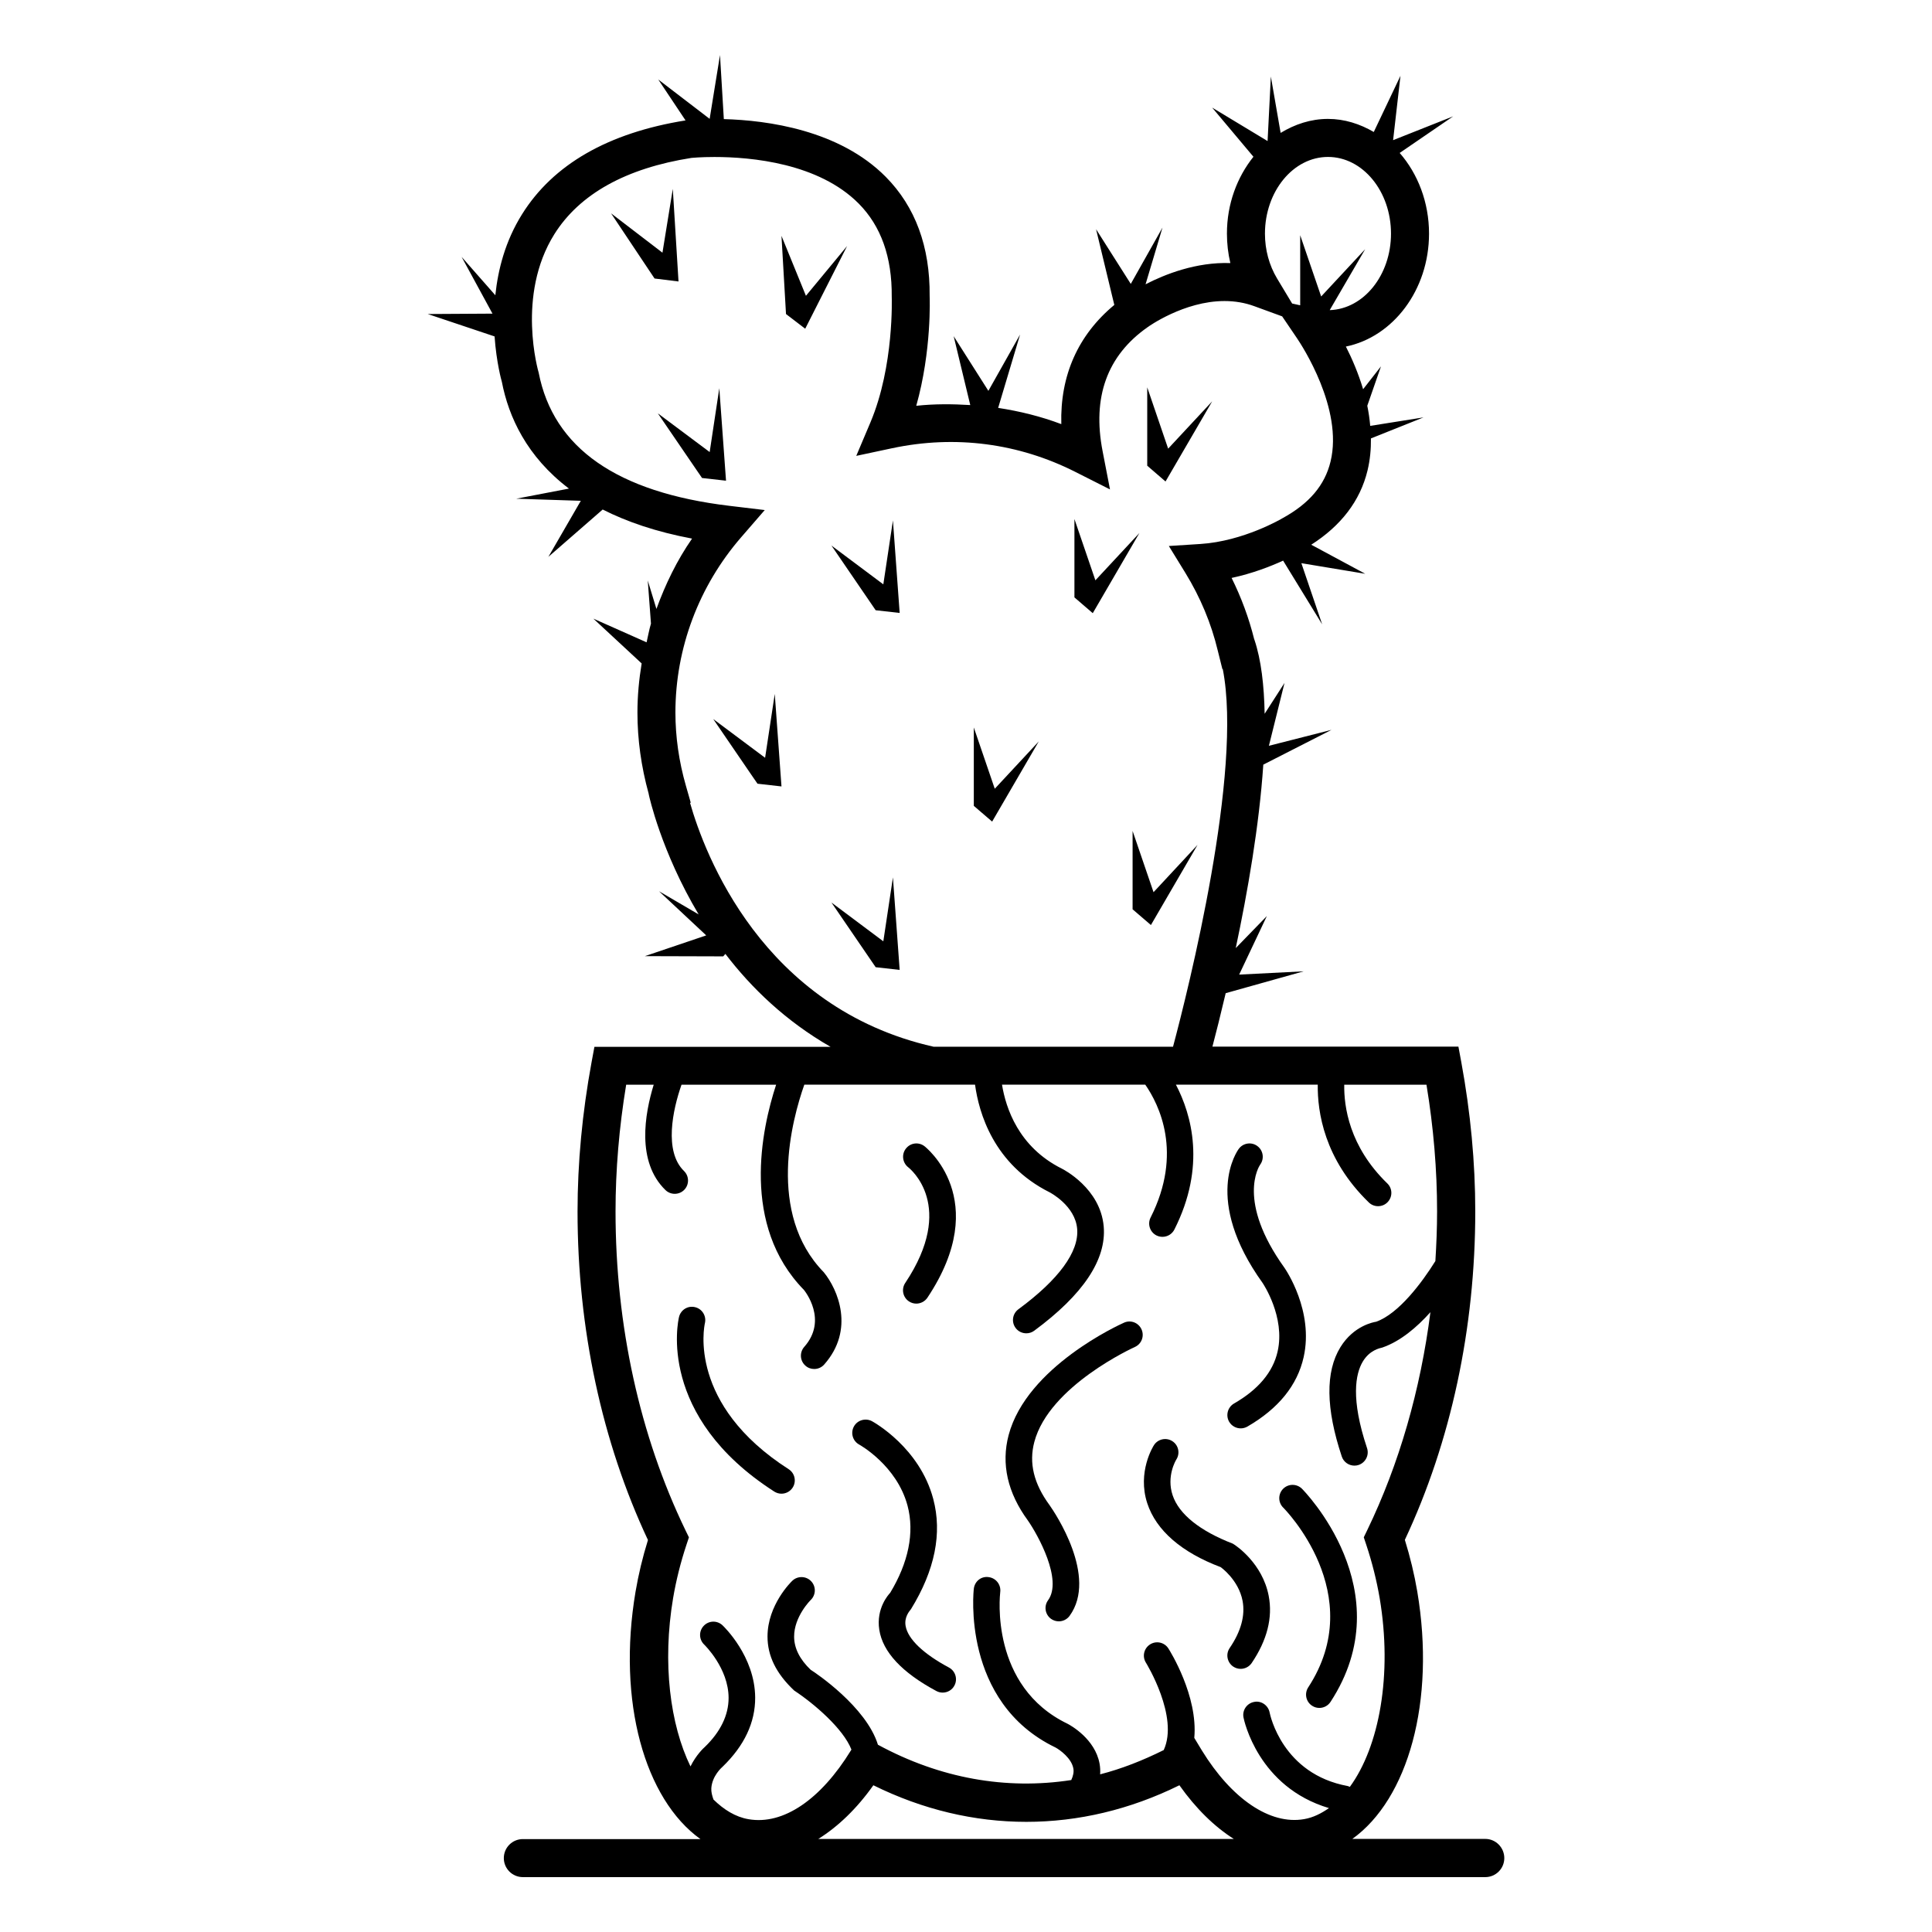 <?xml version="1.0" encoding="UTF-8"?>
<!-- Uploaded to: ICON Repo, www.svgrepo.com, Generator: ICON Repo Mixer Tools -->
<svg fill="#000000" width="800px" height="800px" version="1.1" viewBox="144 144 512 512" xmlns="http://www.w3.org/2000/svg">
 <g>
  <path d="m434.29 297.79-5.555-16.242v20.766l4.859 4.184 12.363-21.25z"/>
  <path d="m449.7 380.44-5.551-16.234v20.77l4.856 4.168 12.355-21.238z"/>
  <path d="m465.24 250.36-11.668 12.535-5.543-16.242v20.766l4.848 4.184z"/>
  <path d="m402.07 336.79v20.77l4.856 4.172 12.355-21.242-11.66 12.535z"/>
  <path d="m378.09 298.86-13.746-10.281 10.148 14.844 1.57 2.297 6.359 0.715-1.785-24.516z"/>
  <path d="m332.07 263.8-13.742-10.266 10.145 14.844 1.574 2.297 6.356 0.715-1.781-24.516z"/>
  <path d="m346.76 344.82-13.746-10.266 10.148 14.84 1.582 2.297 6.356 0.719-1.781-24.516z"/>
  <path d="m378.09 393.46-13.746-10.281 10.148 14.844 1.57 2.297 6.359 0.715-1.785-24.516z"/>
  <path d="m357.58 222.39-6.481-15.891 1.039 17.945 0.16 2.781 5.09 3.891 11.105-21.918z"/>
  <path d="m322.3 194.06-2.742 16.906-13.621-10.43 9.977 14.953 1.551 2.32 6.348 0.785z"/>
  <path d="m349.2 539.29c0.594 0.371 1.25 0.555 1.895 0.555 1.16 0 2.297-0.574 2.973-1.621 1.047-1.633 0.574-3.82-1.059-4.867-26.773-17.168-22.398-37.816-22.199-38.711 0.441-1.883-0.715-3.777-2.602-4.231-1.914-0.473-3.797 0.695-4.262 2.602-0.25 1.039-5.941 26.25 25.254 46.273z"/>
  <path d="m383.9 483.99c-1.078 1.621-0.645 3.809 0.977 4.887 0.605 0.402 1.281 0.594 1.953 0.594 1.137 0 2.258-0.555 2.941-1.562 17.391-26.086-0.637-40.055-0.816-40.184-1.551-1.16-3.727-0.855-4.906 0.695-1.18 1.531-0.875 3.738 0.645 4.926 0.535 0.418 12.777 10.293-0.793 30.645z"/>
  <path d="m371.7 526.83c0.102 0.051 9.965 5.523 12.809 16.191 1.906 7.164 0.203 15.145-4.606 23.094-0.383 0.402-3.769 4.082-2.883 9.785 0.906 5.883 6.004 11.348 15.133 16.242 0.535 0.281 1.098 0.414 1.664 0.414 1.258 0 2.481-0.664 3.113-1.863 0.918-1.715 0.273-3.848-1.441-4.777-6.801-3.637-10.883-7.547-11.488-11.004-0.414-2.316 0.945-3.879 1.43-4.492 6.328-10.289 8.312-20.113 5.883-29.211-3.606-13.574-15.73-20.305-16.242-20.586-1.703-0.898-3.859-0.293-4.785 1.422-0.934 1.711-0.297 3.859 1.414 4.785z"/>
  <path d="m421.75 568.08c-1.148 1.57-0.797 3.777 0.777 4.926 0.637 0.453 1.359 0.664 2.074 0.664 1.078 0 2.168-0.504 2.852-1.449 7.559-10.398-3.93-27.387-5.309-29.344-4.191-5.703-5.512-11.176-4.039-16.738 3.941-14.895 26.398-25.059 26.633-25.172 1.785-0.785 2.578-2.871 1.785-4.656-0.785-1.773-2.863-2.609-4.656-1.785-1.047 0.465-25.754 11.629-30.57 29.785-2.023 7.648-0.281 15.305 5.129 22.672 2.613 3.769 9.254 15.699 5.324 21.098z"/>
  <path d="m482.58 502.17c-1.23 5.441-5.117 10.078-11.547 13.773-1.684 0.977-2.266 3.133-1.301 4.828 0.656 1.129 1.844 1.762 3.062 1.762 0.605 0 1.211-0.152 1.762-0.465 8.223-4.746 13.25-10.934 14.922-18.398 2.742-12.242-4.734-23.195-5.09-23.699-12.707-17.695-6.75-26.863-6.418-27.348 1.129-1.551 0.805-3.738-0.734-4.887-1.543-1.18-3.769-0.855-4.926 0.695-0.402 0.535-9.664 13.34 6.316 35.598 0.055 0.094 6.051 8.961 3.953 18.141z"/>
  <path d="m467.48 559.3c0.051 0.031 4.734 3.336 5.812 8.926 0.734 3.879-0.402 8.102-3.426 12.535-1.09 1.602-0.664 3.797 0.945 4.898 0.605 0.402 1.289 0.605 1.977 0.605 1.117 0 2.238-0.543 2.922-1.543 4.09-6.047 5.621-12.031 4.504-17.824-1.641-8.523-8.504-13.238-9.492-13.805-8.758-3.387-14.277-7.809-15.961-12.828-1.691-5.039 0.848-9.281 0.988-9.492 1.039-1.641 0.562-3.809-1.066-4.848-1.621-1.047-3.82-0.586-4.867 1.047-0.191 0.281-4.484 7.113-1.785 15.395 2.359 7.231 9.141 13.051 19.449 16.934z"/>
  <path d="m484.04 538.55c-1.371 1.391-1.359 3.617 0.031 4.988 0.23 0.223 22.773 22.902 6.621 47.629-1.059 1.633-0.613 3.82 1.027 4.875 0.594 0.395 1.258 0.574 1.926 0.574 1.148 0 2.277-0.562 2.953-1.594 19.266-29.492-7.305-56.234-7.566-56.496-1.395-1.375-3.629-1.355-4.992 0.023z"/>
  <path d="m537.61 631.33h-35.227c14.75-10.559 22.117-36.434 17.211-65.547-0.777-4.566-1.883-9.16-3.293-13.703 12.211-26.027 18.66-56.074 18.66-87.059 0-12.898-1.25-26.199-3.699-39.527l-0.766-4.121h-65.191c0.938-3.566 2.156-8.375 3.516-14.168l20.668-5.793-17.098 0.867 7.336-15.508-8.242 8.484c3.144-14.82 6.227-32.504 7.305-48.617l18.078-9.219-16.594 4.223 4.133-16.656-5.262 8.172c-0.141-7.496-0.918-14.27-2.691-19.566l-0.09-0.23c-1.391-5.562-3.387-10.984-5.977-16.203 5.551-1.188 10.328-3.062 13.652-4.586l10.348 16.887-5.512-16.211 16.93 2.812-14.312-7.703c7.828-4.996 12.949-11.547 14.914-19.668 0.684-2.832 0.938-5.684 0.906-8.504l13.934-5.57-14.125 2.246c-0.16-1.812-0.414-3.586-0.777-5.332l3.629-10.438-4.734 6.055c-1.27-4.231-2.934-8.113-4.566-11.305 12.504-2.551 22.035-15.004 22.035-29.926 0-8.332-2.984-15.891-7.777-21.383l14.176-9.703-15.922 6.316 1.953-17.051-7.074 14.883c-3.668-2.137-7.75-3.465-12.141-3.465-4.555 0-8.785 1.422-12.543 3.707l-2.59-14.934-0.867 17.098-14.691-8.867 10.941 13.027c-4.324 5.402-7.023 12.496-7.023 20.355 0 2.66 0.301 5.281 0.906 7.82-9.07-0.312-17.332 2.973-22.469 5.621l4.484-15.023-8.402 14.922-9.199-14.488 4.211 17.48 0.625 2.578c-9.594 7.949-14.398 18.691-14.047 31.59-5.422-2.047-11.023-3.426-16.738-4.301l5.812-19.438-8.402 14.922-9.199-14.488 4.211 17.48 0.191 0.777c-4.727-0.293-9.492-0.332-14.316 0.191 4.121-14.609 3.566-28.648 3.547-29.121 0.121-13.02-3.797-23.648-11.648-31.57-12.293-12.402-31.348-14.973-42.895-15.285l-1.016-16.973-2.742 16.906-13.621-10.43 7.234 10.844c-20.484 3.285-35.074 11.648-43.336 24.879-4.445 7.113-6.359 14.629-7.074 21.453l-8.938-10.168 8.184 15.043-17.16 0.102 17.051 5.715 0.664 0.223c0.484 6.953 1.855 11.809 1.926 12.02 1.785 9.262 6.59 19.828 17.785 28.305l-13.98 2.68 17.121 0.555-8.594 14.852 13.551-11.809 0.836-0.734c6.379 3.234 14.148 5.914 23.688 7.707-4.012 5.785-7.062 12.09-9.441 18.641l-2.297-7.535 0.848 11.426c-0.492 1.621-0.766 3.305-1.16 4.957l-14.105-6.277 12.797 11.871c-0.707 4.281-1.117 8.625-1.117 13.02 0 7.125 0.996 14.328 2.961 21.453l0.07 0.363c0.059 0.301 3.254 15.023 13.191 31.68l-10.5-6.144 12.504 11.699-16.254 5.5 17.977 0.051 2.781 0.012 0.574-0.656c6.914 9.047 16.031 17.836 27.871 24.625h-62.574l-0.766 4.121c-2.457 13.352-3.707 26.652-3.707 39.527 0 30.984 6.449 61.031 18.66 87.059-1.422 4.555-2.519 9.16-3.293 13.703-4.918 29.109 2.449 54.984 17.199 65.547h-47.066c-2.781 0-5.039 2.258-5.039 5.039s2.258 5.039 5.039 5.039h255.06c2.781 0 5.039-2.258 5.039-5.039 0-2.789-2.258-5.086-5.039-5.086zm-41.676-445.74c9.211 0 16.695 9.117 16.695 20.324 0 11.023-7.246 19.973-16.242 20.273l9.402-16.152-11.668 12.535-5.555-16.23v18.57l-2.137-0.473-3.988-6.629c-2.106-3.508-3.215-7.617-3.215-11.898 0.012-11.199 7.496-20.32 16.707-20.32zm-169.06 171.19 0.18-0.07-1.281-4.473c-1.855-6.449-2.781-12.988-2.781-19.418 0-17 6.195-33.504 17.453-46.473l6.219-7.176-9.43-1.129c-29.633-3.559-46.582-15.254-50.48-35.285-0.059-0.203-6.016-20.477 4.16-36.699 6.699-10.672 19.004-17.48 36.324-20.211 0.133-0.012 2.469-0.242 6.098-0.242 9.715 0 27.598 1.613 38.25 12.363 5.883 5.945 8.828 14.148 8.734 24.637 0 0.18 0.676 18.359-5.633 33.301l-3.769 8.906 9.453-2.016c16.816-3.586 33.633-1.309 48.609 6.266l9.18 4.637-1.953-10.098c-2.793-14.328 1.18-25.371 11.93-32.898 0.09-0.07 9.594-6.922 20.363-6.922 2.769 0 5.43 0.453 7.898 1.359l7.387 2.699 3.93 5.793c1.27 1.875 12.293 18.66 8.898 32.676-1.512 6.266-5.633 11.145-12.766 15.043-0.102 0.059-10.27 6.086-21.746 6.812l-8.344 0.535 4.383 7.133c3.981 6.488 6.863 13.402 8.574 20.555l1.23 4.938 0.102-0.02c5.371 27.246-9.16 84.992-13.18 100.09h-63.461c-45.496-10.27-60.73-51.27-64.531-64.609zm-1.219 192.75c-12.121-25.07-18.531-54.301-18.531-84.5 0-10.941 0.945-22.219 2.82-33.574h7.297c-2.367 7.707-4.637 20.395 3.113 27.922 0.684 0.664 1.57 0.996 2.457 0.996 0.918 0 1.832-0.352 2.527-1.059 1.359-1.402 1.32-3.629-0.07-4.988-5.359-5.211-2.992-16.234-0.656-22.871h25.07c-3.879 11.848-9.371 37.262 7.367 54.383 0.262 0.324 6.398 7.981 0.09 15.094-1.289 1.461-1.16 3.688 0.301 4.977 0.664 0.605 1.5 0.887 2.336 0.887 0.977 0 1.945-0.395 2.641-1.18 8.191-9.25 3.637-19.91-0.121-24.477-15.176-15.547-8.395-40.484-5.141-49.695h45.242c1.02 7.426 4.887 21.09 19.801 28.547 0.07 0.039 6.762 3.516 7.266 9.691 0.504 6.055-4.887 13.422-15.578 21.289-1.57 1.16-1.906 3.367-0.746 4.938 0.684 0.938 1.762 1.43 2.84 1.43 0.727 0 1.461-0.211 2.086-0.676 12.988-9.574 19.184-18.871 18.43-27.629-0.875-10.137-10.711-15.145-11.125-15.348-11.477-5.742-14.82-16.09-15.828-22.238h37.969c3.637 5.238 10.066 18.086 1.41 35.207-0.875 1.742-0.18 3.859 1.551 4.746 0.516 0.25 1.047 0.371 1.594 0.371 1.289 0 2.527-0.695 3.152-1.926 8.465-16.746 4.566-30.449 0.414-38.398h37.586c-0.09 7.144 1.672 19.719 13.531 31.207 0.676 0.664 1.562 0.996 2.449 0.996 0.926 0 1.844-0.352 2.527-1.066 1.359-1.402 1.328-3.629-0.082-4.977-10.105-9.805-11.496-20.402-11.406-26.148h21.793c1.875 11.336 2.812 22.609 2.812 33.574 0 4.414-0.18 8.797-0.453 13.16-3.578 5.742-9.754 13.984-15.707 16.082-0.605 0.09-5.926 1.008-9.453 6.731-4.012 6.508-3.891 16.254 0.363 29 0.492 1.473 1.875 2.398 3.344 2.398 0.371 0 0.746-0.051 1.117-0.18 1.844-0.625 2.84-2.621 2.227-4.465-4.383-13.109-3.043-19.688-1.148-22.895 1.824-3.074 4.504-3.586 5.211-3.758 4.785-1.652 9.141-5.359 12.734-9.371-2.641 20.574-8.262 40.223-16.766 57.809l-0.898 1.855 0.645 1.934c1.562 4.684 2.75 9.441 3.559 14.137 3.445 20.363-0.109 39.43-7.898 50.07-0.191-0.07-0.352-0.18-0.555-0.223-17.312-3.184-20.574-18.832-20.707-19.508-0.371-1.895-2.266-3.195-4.121-2.781-1.906 0.363-3.164 2.195-2.801 4.102 0.152 0.805 3.91 18.469 22.652 24.031-2.047 1.422-4.203 2.519-6.578 2.922-9.117 1.602-19.285-5.473-27.094-18.188l-2.019-3.34c1.02-11.113-6.43-23.023-6.863-23.699-1.047-1.641-3.223-2.125-4.867-1.066-1.641 1.059-2.125 3.223-1.066 4.867 0.102 0.16 8.777 14.309 4.695 23.125-5.531 2.75-11.145 4.969-16.848 6.43 0.059-0.945 0.02-1.895-0.152-2.84-1.199-6.539-7.617-10.105-8.465-10.551-20.605-9.914-17.977-33.926-17.855-34.953 0.23-1.926-1.148-3.68-3.074-3.918-1.996-0.293-3.688 1.117-3.93 3.062-0.039 0.293-3.414 30.027 21.664 42.098 1.148 0.625 4.231 2.832 4.715 5.562 0.172 0.945-0.059 1.977-0.555 3.055-17.242 2.66-34.781-0.422-51.238-9.359-3.082-10.035-16.535-19.074-17.816-19.852-2.902-2.769-4.383-5.723-4.394-8.777-0.02-5.359 4.363-9.703 4.414-9.742 1.391-1.359 1.43-3.578 0.082-4.977-1.34-1.391-3.566-1.441-4.969-0.109-0.273 0.25-6.578 6.379-6.578 14.781 0 5.066 2.215 9.754 7.082 14.328 5.25 3.438 13.02 10.125 15.156 15.637l-0.16 0.262c-7.91 12.879-17.844 19.781-27.086 18.188-3.477-0.586-6.551-2.519-9.309-5.211-0.363-1.02-0.637-2.023-0.574-3.004 0.211-3.266 2.781-5.523 2.984-5.691 5.762-5.562 8.676-11.738 8.637-18.348-0.07-10.934-8.312-18.812-8.664-19.145-1.422-1.328-3.629-1.27-4.969 0.152-1.34 1.41-1.281 3.637 0.133 4.977 0.059 0.059 6.438 6.227 6.457 14.105 0.012 4.594-2.168 9.027-6.289 13.008-0.332 0.273-2.336 2.168-3.809 5.168-5.402-11.094-7.508-27.398-4.606-44.617 0.797-4.684 1.984-9.453 3.547-14.156l0.645-1.934zm49.797 67.582c26.148 12.93 54.914 12.93 81.102 0 4.344 6.137 9.25 10.953 14.418 14.227h-110.11c5.231-3.273 10.195-8.02 14.59-14.227z"/>
 </g>
</svg>